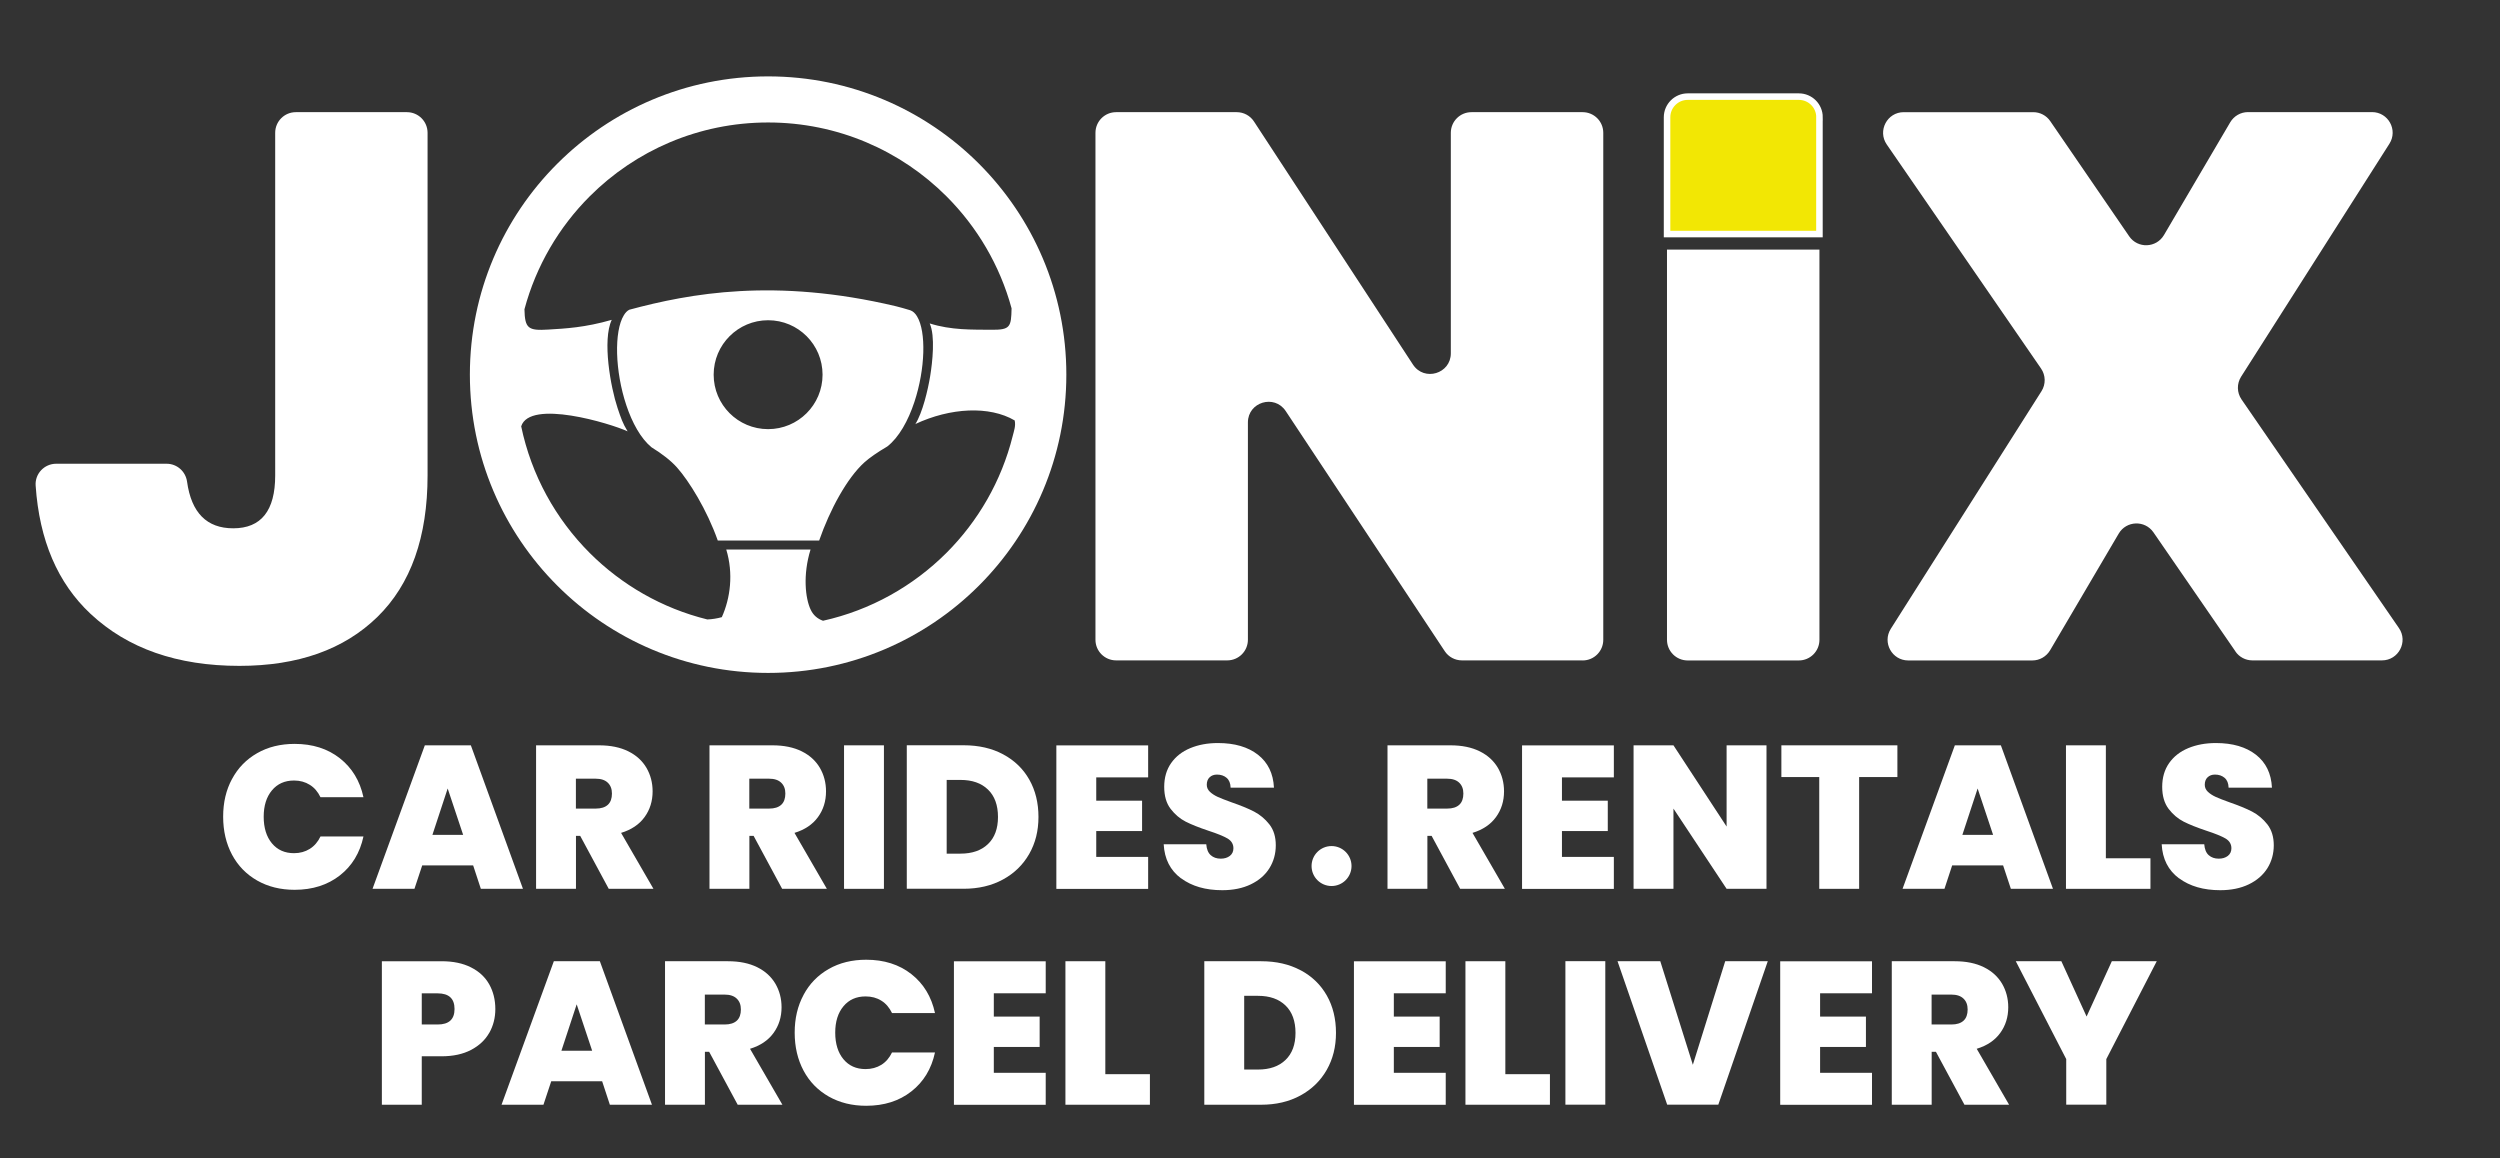 <?xml version="1.0" encoding="UTF-8"?>
<svg id="Layer_1" data-name="Layer 1" xmlns="http://www.w3.org/2000/svg" viewBox="0 0 382.92 177.38">
  <rect x="0" y="0" width="382.92" height="177.38" fill="#333333" stroke="none"/>
  <defs>
    <style>
      .cls-1 {
        fill: #f2e704;
        stroke: #fff;
        stroke-miterlimit: 10;
      }

      .cls-2 {
        fill-rule: evenodd;
      }

      .cls-2, .cls-3 {
        fill: #fff;
        stroke-width: 0px;
      }
    </style>
  </defs>
  <path class="cls-3" d="M62.33,17.18c1.74,0,3.16,1.41,3.16,3.16v52.47c0,9.45-2.56,16.67-7.68,21.68-5.12,5-12.17,7.5-21.14,7.5-9.53,0-17.13-2.66-22.81-7.98-5.03-4.71-7.83-11.25-8.4-19.63-.13-1.82,1.33-3.35,3.15-3.35h16.91c1.58,0,2.91,1.17,3.13,2.74.66,4.77,3.02,7.15,7.07,7.15,4.29,0,6.43-2.7,6.43-8.1V20.34c0-1.74,1.41-3.16,3.16-3.16h17.03Z"/>
  <path class="cls-3" d="M242.41,101.15h-18.49c-1.06,0-2.05-.53-2.63-1.41l-24.36-36.78c-1.73-2.61-5.79-1.38-5.79,1.74v33.29c0,1.74-1.41,3.16-3.16,3.16h-17.03c-1.74,0-3.16-1.41-3.16-3.16V20.34c0-1.74,1.41-3.16,3.16-3.16h18.48c1.07,0,2.06.54,2.64,1.43l24.35,37.23c1.72,2.63,5.8,1.41,5.8-1.73V20.34c0-1.74,1.41-3.16,3.16-3.16h17.03c1.74,0,3.16,1.41,3.16,3.16v77.66c0,1.74-1.41,3.16-3.16,3.16Z"/>
  <path class="cls-3" d="M255.33,38.23v59.77c0,1.74,1.42,3.16,3.16,3.16h17.03c1.74,0,3.16-1.41,3.16-3.16v-59.77h-23.34Z"/>
  <path class="cls-3" d="M342.41,99.79l-12.57-18.25c-1.31-1.9-4.15-1.8-5.32.19l-10.51,17.87c-.57.96-1.6,1.56-2.72,1.56h-19.01c-2.49,0-4-2.75-2.67-4.85l23.08-36.39c.68-1.07.65-2.44-.07-3.48l-23.63-34.31c-1.44-2.09.06-4.95,2.6-4.95h19.84c1.04,0,2.01.51,2.6,1.37l12.09,17.64c1.31,1.91,4.15,1.81,5.33-.19l10.15-17.27c.57-.96,1.6-1.56,2.72-1.56h19c2.49,0,4,2.75,2.66,4.85l-22.71,35.67c-.68,1.07-.66,2.44.06,3.49l24.11,35.02c1.44,2.09-.06,4.95-2.6,4.95h-19.85c-1.04,0-2.01-.51-2.6-1.37Z"/>
  <path class="cls-1" d="M278.68,17.96v17.89h-23.34v-17.89c0-1.74,1.42-3.16,3.16-3.16h17.03c1.74,0,3.16,1.41,3.16,3.16Z"/>
  <path class="cls-3" d="M35.54,119.32c.9-1.69,2.19-3.01,3.85-3.96,1.66-.95,3.58-1.42,5.74-1.42,2.74,0,5.05.73,6.92,2.2s3.08,3.46,3.62,5.97h-6.58c-.4-.83-.94-1.47-1.64-1.9-.7-.44-1.5-.66-2.42-.66-1.41,0-2.54.5-3.38,1.51-.84,1.01-1.26,2.35-1.26,4.04s.42,3.06,1.26,4.07c.84,1.01,1.97,1.51,3.38,1.51.91,0,1.72-.22,2.42-.66.7-.44,1.24-1.07,1.64-1.9h6.58c-.54,2.52-1.75,4.51-3.62,5.97s-4.18,2.2-6.92,2.2c-2.16,0-4.07-.47-5.74-1.42-1.66-.95-2.95-2.27-3.85-3.96-.9-1.69-1.36-3.63-1.36-5.82s.45-4.09,1.36-5.78Z"/>
  <path class="cls-3" d="M72.47,132.55h-7.8l-1.19,3.59h-6.42l8.01-21.98h7.05l7.98,21.98h-6.45l-1.18-3.59ZM70.94,127.88l-2.37-7.11-2.34,7.11h4.71Z"/>
  <path class="cls-3" d="M93.24,136.14l-4.37-8.11h-.65v8.11h-6.11v-21.98h9.64c1.77,0,3.26.31,4.49.92,1.23.61,2.15,1.46,2.78,2.53.62,1.07.94,2.27.94,3.6,0,1.5-.41,2.81-1.23,3.94-.82,1.13-2.02,1.94-3.6,2.42l4.96,8.57h-6.83ZM88.22,123.85h3.02c.83,0,1.45-.2,1.87-.59.42-.39.62-.97.62-1.71,0-.71-.21-1.26-.64-1.67-.43-.41-1.04-.61-1.86-.61h-3.02v4.58Z"/>
  <path class="cls-3" d="M119.8,136.14l-4.37-8.11h-.65v8.11h-6.11v-21.98h9.64c1.77,0,3.26.31,4.49.92,1.23.61,2.15,1.46,2.78,2.53.62,1.07.94,2.27.94,3.6,0,1.5-.41,2.81-1.23,3.94-.82,1.13-2.02,1.94-3.6,2.42l4.96,8.57h-6.83ZM114.78,123.85h3.02c.83,0,1.45-.2,1.87-.59.42-.39.62-.97.62-1.71,0-.71-.21-1.26-.64-1.67-.43-.41-1.04-.61-1.86-.61h-3.02v4.58Z"/>
  <path class="cls-3" d="M135.39,114.16v21.98h-6.11v-21.98h6.11Z"/>
  <path class="cls-3" d="M153.65,115.54c1.74.93,3.07,2.22,4.01,3.88.94,1.66,1.4,3.57,1.4,5.71s-.47,4.01-1.42,5.67c-.95,1.66-2.29,2.97-4.02,3.91-1.74.95-3.75,1.42-6.03,1.42h-8.7v-21.98h8.7c2.31,0,4.33.46,6.06,1.39ZM151.33,129.28c1.02-.98,1.53-2.36,1.53-4.15s-.51-3.21-1.53-4.19c-1.02-.99-2.42-1.48-4.21-1.48h-2.12v11.29h2.12c1.79,0,3.19-.49,4.21-1.47Z"/>
  <path class="cls-3" d="M167.91,119.05v3.59h7.02v4.65h-7.02v3.96h7.95v4.9h-14.06v-21.98h14.06v4.9h-7.95Z"/>
  <path class="cls-3" d="M180.89,134.53c-1.64-1.22-2.53-2.96-2.65-5.22h6.52c.06.77.29,1.33.69,1.68.39.35.9.53,1.53.53.56,0,1.02-.14,1.39-.42.36-.28.55-.67.55-1.17,0-.64-.3-1.14-.9-1.5-.6-.35-1.58-.75-2.93-1.19-1.43-.48-2.59-.94-3.48-1.39-.88-.45-1.65-1.1-2.31-1.96-.66-.86-.98-1.99-.98-3.38s.35-2.62,1.06-3.63c.71-1.01,1.68-1.77,2.93-2.29,1.25-.52,2.66-.78,4.24-.78,2.56,0,4.6.6,6.13,1.79,1.53,1.2,2.34,2.87,2.45,5.04h-6.64c-.02-.67-.22-1.16-.61-1.5-.38-.33-.88-.5-1.48-.5-.46,0-.83.14-1.12.41-.29.27-.44.66-.44,1.15,0,.42.16.77.48,1.08.32.3.72.56,1.2.78.48.22,1.19.49,2.12.83,1.39.48,2.54.95,3.45,1.42.9.47,1.68,1.12,2.34,1.96.66.84.98,1.91.98,3.2s-.33,2.48-.98,3.52c-.65,1.04-1.6,1.86-2.84,2.46-1.24.6-2.7.9-4.38.9-2.56,0-4.66-.61-6.3-1.82Z"/>
  <path class="cls-3" d="M223.65,136.14l-4.37-8.11h-.65v8.11h-6.11v-21.98h9.64c1.77,0,3.26.31,4.49.92,1.23.61,2.15,1.46,2.78,2.53.62,1.07.94,2.27.94,3.6,0,1.5-.41,2.81-1.23,3.94-.82,1.13-2.02,1.94-3.6,2.42l4.96,8.57h-6.83ZM218.63,123.85h3.02c.83,0,1.45-.2,1.87-.59.42-.39.62-.97.62-1.71,0-.71-.21-1.26-.64-1.67-.43-.41-1.04-.61-1.86-.61h-3.02v4.58Z"/>
  <path class="cls-3" d="M239.24,119.05v3.59h7.02v4.65h-7.02v3.96h7.95v4.9h-14.06v-21.98h14.06v4.9h-7.95Z"/>
  <path class="cls-3" d="M270.57,136.14h-6.11l-8.14-12.29v12.29h-6.11v-21.98h6.11l8.14,12.44v-12.44h6.11v21.98Z"/>
  <path class="cls-3" d="M290.62,114.16v4.86h-5.86v17.12h-6.11v-17.12h-5.8v-4.86h17.77Z"/>
  <path class="cls-3" d="M306.81,132.55h-7.8l-1.18,3.59h-6.42l8.01-21.98h7.05l7.98,21.98h-6.45l-1.19-3.59ZM305.28,127.88l-2.37-7.11-2.34,7.11h4.71Z"/>
  <path class="cls-3" d="M322.55,131.46h6.83v4.68h-12.94v-21.98h6.11v17.31Z"/>
  <path class="cls-3" d="M333.75,134.53c-1.64-1.22-2.53-2.96-2.65-5.22h6.52c.06.77.29,1.33.69,1.68.4.35.9.53,1.53.53.56,0,1.02-.14,1.39-.42.36-.28.55-.67.55-1.17,0-.64-.3-1.14-.9-1.5-.6-.35-1.58-.75-2.93-1.19-1.43-.48-2.59-.94-3.48-1.39-.88-.45-1.65-1.1-2.31-1.96-.65-.86-.98-1.99-.98-3.38s.35-2.62,1.06-3.63c.71-1.01,1.68-1.77,2.93-2.29,1.25-.52,2.66-.78,4.24-.78,2.56,0,4.6.6,6.13,1.79,1.53,1.2,2.34,2.87,2.45,5.04h-6.64c-.02-.67-.22-1.16-.61-1.5-.39-.33-.88-.5-1.48-.5-.46,0-.83.14-1.12.41-.29.27-.44.66-.44,1.15,0,.42.16.77.48,1.08.32.3.72.56,1.2.78.48.22,1.18.49,2.12.83,1.39.48,2.54.95,3.45,1.42.9.47,1.68,1.12,2.34,1.96.65.84.98,1.91.98,3.2s-.33,2.48-.98,3.52c-.66,1.04-1.6,1.86-2.84,2.46-1.24.6-2.7.9-4.38.9-2.56,0-4.66-.61-6.3-1.82Z"/>
  <path class="cls-3" d="M74.94,158.19c-.61,1.09-1.54,1.96-2.78,2.62-1.24.65-2.75.98-4.54.98h-3.02v7.42h-6.11v-21.98h9.14c1.77,0,3.27.31,4.51.94,1.24.62,2.17,1.49,2.79,2.59.62,1.1.94,2.37.94,3.8,0,1.33-.31,2.54-.92,3.63ZM69.62,154.55c0-1.6-.86-2.4-2.59-2.4h-2.43v4.77h2.43c1.73,0,2.59-.79,2.59-2.37Z"/>
  <path class="cls-3" d="M92.23,165.62h-7.8l-1.19,3.59h-6.42l8.01-21.98h7.05l7.98,21.98h-6.45l-1.18-3.59ZM90.7,160.94l-2.37-7.11-2.34,7.11h4.71Z"/>
  <path class="cls-3" d="M112.99,169.21l-4.37-8.11h-.65v8.11h-6.11v-21.98h9.64c1.77,0,3.26.31,4.49.92,1.23.61,2.15,1.46,2.78,2.53.62,1.07.94,2.27.94,3.6,0,1.5-.41,2.81-1.23,3.94-.82,1.13-2.02,1.94-3.6,2.42l4.96,8.57h-6.83ZM107.97,156.92h3.02c.83,0,1.45-.2,1.87-.59.42-.39.62-.97.62-1.71,0-.71-.21-1.26-.64-1.67-.43-.41-1.04-.61-1.86-.61h-3.02v4.58Z"/>
  <path class="cls-3" d="M123.08,152.38c.9-1.69,2.19-3.01,3.85-3.96,1.66-.95,3.58-1.42,5.74-1.42,2.74,0,5.05.73,6.92,2.2s3.08,3.46,3.62,5.97h-6.58c-.4-.83-.94-1.47-1.64-1.9-.7-.44-1.5-.65-2.42-.65-1.41,0-2.54.5-3.38,1.51-.84,1.01-1.26,2.35-1.26,4.04s.42,3.06,1.26,4.07c.84,1.01,1.97,1.51,3.38,1.51.91,0,1.72-.22,2.42-.65.7-.44,1.24-1.07,1.64-1.9h6.58c-.54,2.52-1.75,4.51-3.62,5.97-1.87,1.47-4.18,2.2-6.92,2.2-2.16,0-4.07-.47-5.74-1.42-1.66-.95-2.95-2.27-3.85-3.96-.9-1.69-1.36-3.63-1.36-5.82s.45-4.09,1.36-5.78Z"/>
  <path class="cls-3" d="M152.22,152.12v3.59h7.02v4.65h-7.02v3.96h7.95v4.9h-14.06v-21.98h14.06v4.9h-7.95Z"/>
  <path class="cls-3" d="M169.3,164.53h6.83v4.68h-12.94v-21.98h6.11v17.31Z"/>
  <path class="cls-3" d="M199.22,148.61c1.74.93,3.07,2.22,4.01,3.88.94,1.66,1.4,3.57,1.4,5.71s-.47,4.01-1.42,5.68c-.95,1.66-2.29,2.97-4.02,3.91-1.74.95-3.75,1.42-6.03,1.42h-8.7v-21.98h8.7c2.31,0,4.33.46,6.06,1.39ZM196.9,162.35c1.02-.98,1.53-2.36,1.53-4.15s-.51-3.21-1.53-4.19c-1.02-.99-2.42-1.48-4.21-1.48h-2.12v11.29h2.12c1.79,0,3.19-.49,4.21-1.47Z"/>
  <path class="cls-3" d="M213.49,152.12v3.59h7.02v4.65h-7.02v3.96h7.95v4.9h-14.06v-21.98h14.06v4.9h-7.95Z"/>
  <path class="cls-3" d="M230.57,164.53h6.83v4.68h-12.94v-21.98h6.11v17.31Z"/>
  <path class="cls-3" d="M245.88,147.22v21.98h-6.11v-21.98h6.11Z"/>
  <path class="cls-3" d="M270.77,147.22l-7.58,21.98h-7.83l-7.61-21.98h6.55l4.99,15.87,4.96-15.87h6.52Z"/>
  <path class="cls-3" d="M278.78,152.12v3.59h7.02v4.65h-7.02v3.96h7.95v4.9h-14.06v-21.98h14.06v4.9h-7.95Z"/>
  <path class="cls-3" d="M300.89,169.21l-4.37-8.11h-.65v8.11h-6.11v-21.98h9.63c1.77,0,3.26.31,4.49.92,1.23.61,2.15,1.46,2.78,2.53.62,1.07.94,2.27.94,3.6,0,1.5-.41,2.81-1.23,3.94-.82,1.13-2.02,1.94-3.6,2.42l4.96,8.57h-6.83ZM295.87,156.92h3.02c.83,0,1.45-.2,1.87-.59.42-.39.62-.97.62-1.71,0-.71-.21-1.26-.64-1.67-.43-.41-1.04-.61-1.86-.61h-3.02v4.58Z"/>
  <path class="cls-3" d="M330.35,147.22l-7.73,15v6.98h-6.14v-6.98l-7.73-15h6.98l3.87,8.48,3.87-8.48h6.89Z"/>
  <circle class="cls-3" cx="203.95" cy="132.65" r="3.06"/>
  <path class="cls-2" d="M117.65,11.7c12.61,0,24.04,5.11,32.3,13.38s13.38,19.69,13.38,32.3-5.11,24.04-13.38,32.31c-8.27,8.27-19.69,13.38-32.3,13.38s-24.04-5.11-32.3-13.38c-8.27-8.27-13.38-19.69-13.38-32.31s5.11-24.04,13.38-32.3c8.27-8.27,19.69-13.38,32.3-13.38h0ZM117.65,49.05c-4.6,0-8.34,3.73-8.34,8.34s3.73,8.34,8.34,8.34,8.34-3.73,8.34-8.34-3.73-8.34-8.34-8.34h0ZM137.2,46.9c-18.52-4.39-31.56-1.95-40.81.54-.32.16-.6.45-.84.85-.76,1.24-1.09,3.38-1.03,5.84.07,2.52.55,5.36,1.41,7.93.9,2.7,2.21,5.09,3.86,6.45,1.6.98,2.98,2.05,3.91,3.1,1.82,2.04,4.57,6.45,6.24,11.18h15.53c1.63-4.68,4.23-9.53,6.94-11.98.77-.69,1.99-1.54,3.49-2.42,1.79-1.39,3.21-3.95,4.16-6.83.82-2.48,1.29-5.18,1.36-7.57.07-2.33-.24-4.35-.96-5.54-.28-.47-.63-.79-1.04-.93h0c-.78-.24-1.53-.45-2.21-.62h0ZM140.19,64.98c1.12-1.77,1.94-5.27,2.28-7.35.35-2.14.8-6.17-.07-8.09,3.31,1.05,6.53.94,9.44.97,2.92.03,3.04-.44,3.1-3.28-1.79-6.59-5.28-12.47-9.97-17.16-6.99-6.99-16.65-11.31-27.32-11.31s-20.33,4.32-27.32,11.31c-4.72,4.72-8.22,10.66-10,17.3.06,2.95.58,3.3,3.64,3.11,2.64-.16,5.58-.3,9.73-1.49-1.47,3.12-.17,10.33.89,13.5.52,1.54.77,2.32,1.54,3.58-2.67-1.23-14.98-4.95-16.3-.77,1.56,7.49,5.29,14.19,10.5,19.4,4.89,4.89,11.08,8.47,18.01,10.18.76-.03,1.5-.15,2.22-.35,1.31-2.91,1.8-6.67.68-10.36h12.91c-1.2,3.89-.8,7.48.02,9.21.4.86,1.06,1.41,1.89,1.7,7.29-1.62,13.8-5.3,18.9-10.39,4.86-4.86,8.43-11.01,10.15-17.89.21-.84.49-1.56.31-2.4-3.87-2.27-9.85-1.97-15.24.56Z"/>
</svg>